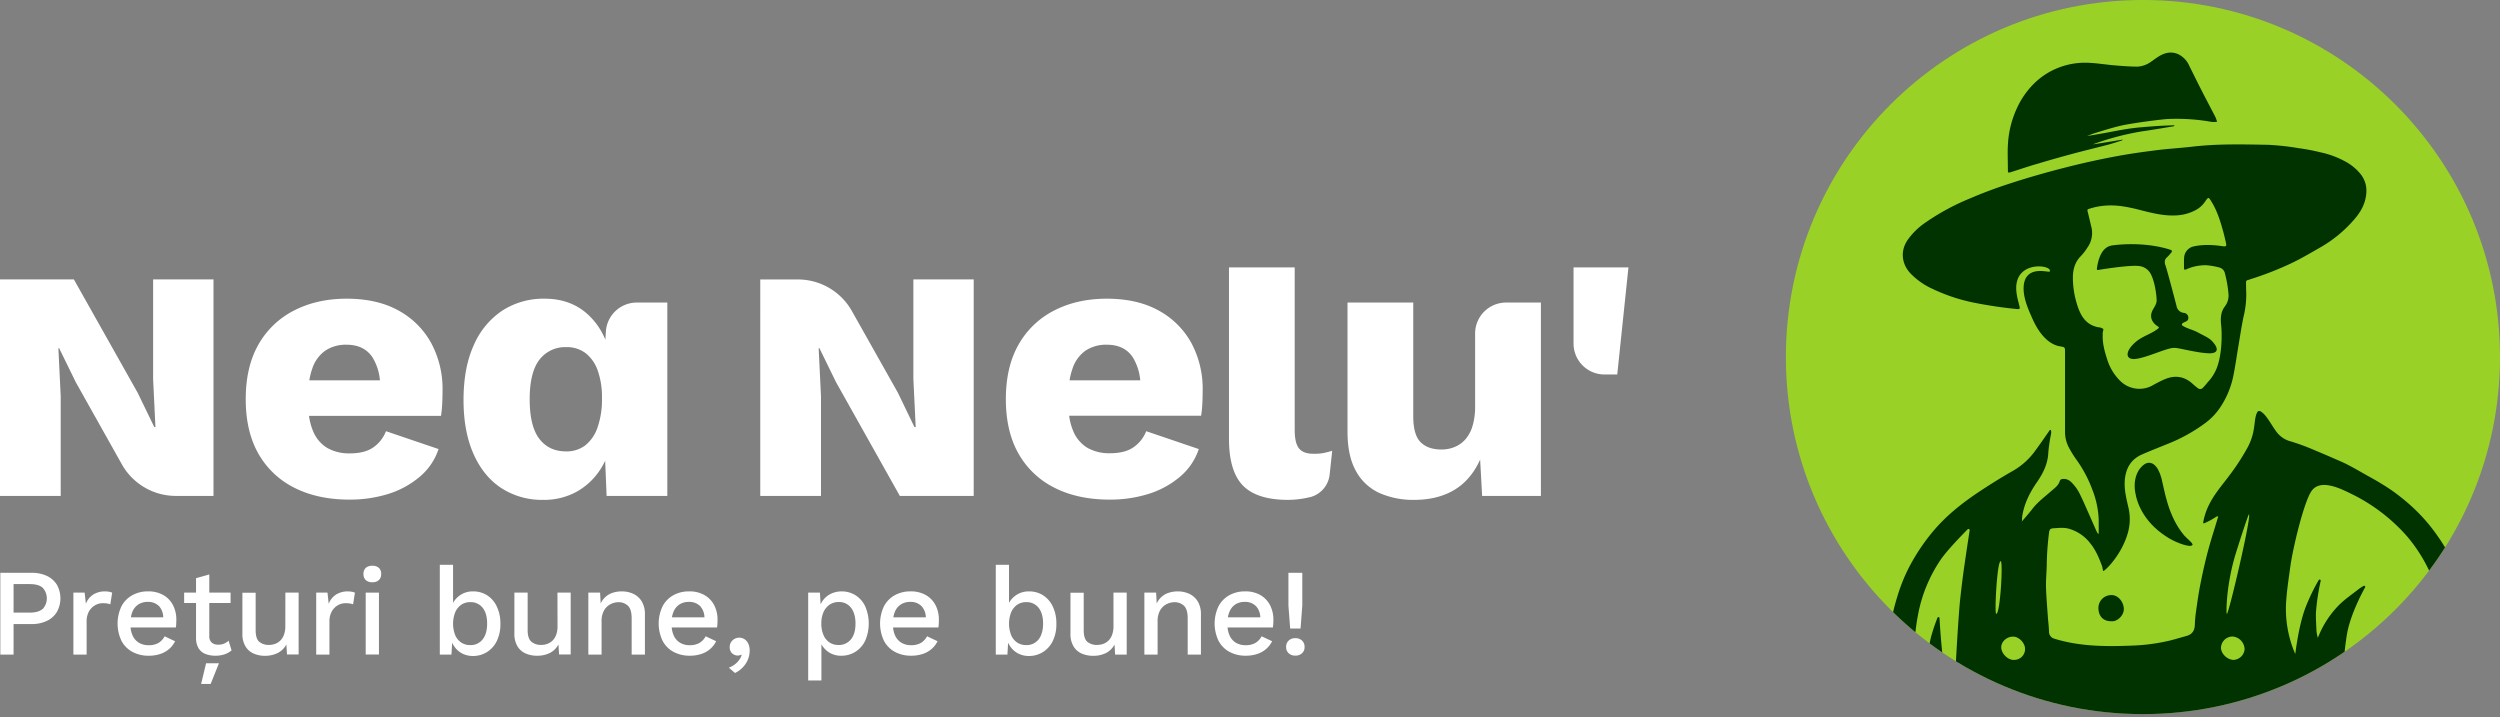 <svg xmlns="http://www.w3.org/2000/svg" xmlns:xlink="http://www.w3.org/1999/xlink" viewBox="0 0 1260.32 361.71"><rect x="0" y="0" width="1260.32" height="361.71" fill="#808080" stroke="none"/><defs><style>.cls-1{fill:#9ad126;}.cls-2{fill:#fff;}.cls-3{clip-path:url(#clip-path);}.cls-4{fill:#030;}</style><clipPath id="clip-path"><ellipse class="cls-1" cx="1080.31" cy="180" rx="180" ry="180"/></clipPath></defs><g id="Layer_2" data-name="Layer 2"><g id="Layer_1-2" data-name="Layer 1"><path class="cls-2" d="M188.05,225.63c-2.92,2-6.86,2.93-11.79,2.93A22.08,22.08,0,0,1,165,225.83a17.58,17.58,0,0,1-7.21-8.58,29.77,29.77,0,0,1-2-7.6h66.53a57.62,57.62,0,0,0,.59-5.75c.12-2.27.19-4.65.19-7.12a48.71,48.71,0,0,0-5.75-23.88,41.31,41.31,0,0,0-16.47-16.37q-10.73-5.94-26.12-5.95-15,0-26.61,6a43,43,0,0,0-17.94,17.25q-6.33,11.2-6.33,27.39t6.33,27.39a42.73,42.73,0,0,0,18.13,17.25q11.79,6,27.78,6A64.7,64.7,0,0,0,195.75,249a45.31,45.31,0,0,0,15.89-8.68,30.92,30.92,0,0,0,9.45-13.94l-26.51-9A17.48,17.48,0,0,1,188.05,225.63Zm-30.61-39.86a17.79,17.79,0,0,1,6.63-9.06,18.74,18.74,0,0,1,10.63-2.93q8.76,0,13,6.24a26.44,26.44,0,0,1,3.83,11.7H155.94A34,34,0,0,1,157.44,185.77Z"/><path class="cls-2" d="M584.08,156.53q-10.73-5.94-26.12-5.95-15,0-26.61,6a42.93,42.93,0,0,0-17.93,17.25q-6.34,11.2-6.34,27.39t6.34,27.39a42.65,42.65,0,0,0,18.12,17.25q11.81,6,27.78,6A64.7,64.7,0,0,0,579,249a45.31,45.31,0,0,0,15.89-8.68,30.92,30.92,0,0,0,9.45-13.94l-26.51-9a17.48,17.48,0,0,1-6.53,8.18c-2.92,2-6.86,2.93-11.79,2.93a22.08,22.08,0,0,1-11.31-2.73,17.63,17.63,0,0,1-7.21-8.58,29.77,29.77,0,0,1-2-7.6h66.53a57.62,57.62,0,0,0,.59-5.75c.12-2.27.19-4.65.19-7.12a48.71,48.71,0,0,0-5.75-23.88A41.25,41.25,0,0,0,584.08,156.53ZM539.2,191.72a34,34,0,0,1,1.51-5.95,17.72,17.72,0,0,1,6.62-9.06A18.74,18.74,0,0,1,558,173.78q8.77,0,13,6.24a26.44,26.44,0,0,1,3.83,11.7Z"/><path class="cls-2" d="M29.82,175.54l8.39,17.15,23.22,41.39A31.2,31.2,0,0,0,88.63,250h19V140.84H77.19v50.29l1.17,24.17h-.58L69.4,198,37.23,140.84H0V250H30.6V199.71l-1.17-24.17Z"/><path class="cls-2" d="M302.59,236.74a34.08,34.08,0,0,0,2.49-4.47l.73,17.73h30.6V152.53H321a15.59,15.59,0,0,0-15.56,14.61l-.26,4.11a35.54,35.54,0,0,0-8.66-12.58q-8.69-8.08-21.93-8.09a38.17,38.17,0,0,0-21.35,6A39.84,39.84,0,0,0,238.85,174q-5.17,11.31-5.17,27.68,0,15.78,5,27.09t14,17.25A37.62,37.62,0,0,0,273.84,252a34.1,34.1,0,0,0,16.66-4A33.75,33.75,0,0,0,302.59,236.74ZM295,224.56a15.53,15.53,0,0,1-9.65,3q-8.58,0-13.45-6.33t-4.87-20q0-13.65,5-20A16.32,16.32,0,0,1,285.53,175a15.55,15.55,0,0,1,9.65,3,19,19,0,0,1,6.14,8.78,39.94,39.94,0,0,1,2.15,13.93,42.72,42.72,0,0,1-2.25,14.82A19.42,19.42,0,0,1,295,224.56Z"/><path class="cls-2" d="M460.46,191.13l1.17,24.17H461L452.66,198l-23.22-41.23a31.18,31.18,0,0,0-27.17-15.88h-19V250h30.61V199.71l-1.17-24.17h.39l8.38,17.15L453.63,250h37.24V140.84H460.46Z"/><path class="cls-2" d="M662.05,228.75q-5.07,0-7.21-2.73t-2.15-9.16V134.79H619.56v86.36q0,16.38,7,23.59T649.19,252a47.81,47.81,0,0,0,11.11-1.36l.11,0a13.21,13.21,0,0,0,9.91-11.47l1.28-11.9q-2.73.78-4.68,1.17A25.4,25.4,0,0,1,662.05,228.75Z"/><path class="cls-2" d="M743.65,168.13v36.65a34.27,34.27,0,0,1-1.27,9.84,18,18,0,0,1-3.6,6.82,14.55,14.55,0,0,1-5.46,3.9,17.35,17.35,0,0,1-6.63,1.27q-6.83,0-10.53-3.7t-3.7-13.07V152.53H679.32v65.11q0,12.29,4.29,19.89a25.44,25.44,0,0,0,11.79,11A41.86,41.86,0,0,0,712.85,252q11.88,0,20.27-5t13.06-15.3l1,18.32h29.63V152.53H759.24A15.6,15.6,0,0,0,743.65,168.13Z"/><path class="cls-2" d="M793.27,134.79V173.2a15.59,15.59,0,0,0,15.59,15.59h6.44l5.65-54Z"/><path class="cls-2" d="M23.65,290.34A17.33,17.33,0,0,0,16,288.78H.17V330H6.84V314.6H16A17.33,17.33,0,0,0,23.65,313a11.76,11.76,0,0,0,5-4.46,14.08,14.08,0,0,0,0-13.81A11.9,11.9,0,0,0,23.65,290.34ZM21.47,307c-1.4,1.22-3.57,1.84-6.52,1.84H6.84V294.46H15q4.43,0,6.52,1.84a7.93,7.93,0,0,1,0,10.73Z"/><path class="cls-2" d="M53.11,298.14A11,11,0,0,0,47,299.73a9.72,9.72,0,0,0-3.71,4.64l-.62-5.61H37V330h6.67V313.42a10.18,10.18,0,0,1,1.22-5.24A8.18,8.18,0,0,1,48,305.09a7.73,7.73,0,0,1,3.8-1,12.46,12.46,0,0,1,2.28.16,10,10,0,0,1,1.53.4l.93-5.86a5.55,5.55,0,0,0-1.56-.47A11.69,11.69,0,0,0,53.11,298.14Z"/><path class="cls-2" d="M82.36,300a15,15,0,0,0-7.74-1.87,16.07,16.07,0,0,0-7.92,1.93,13.6,13.6,0,0,0-5.46,5.58,20.31,20.31,0,0,0,0,17.41,13.49,13.49,0,0,0,5.52,5.58A16.93,16.93,0,0,0,75,330.57a18.09,18.09,0,0,0,5.74-.87,13,13,0,0,0,4.53-2.53,12.63,12.63,0,0,0,3-3.9L83,320.78a8.44,8.44,0,0,1-3.06,3.31,9.56,9.56,0,0,1-5,1.18A9.26,9.26,0,0,1,70,324a8.13,8.13,0,0,1-3.18-3.68,12.69,12.69,0,0,1-1-4H88.65a15.12,15.12,0,0,0,.19-1.75c0-.66.06-1.37.06-2.12a15.8,15.8,0,0,0-1.68-7.36A12.46,12.46,0,0,0,82.36,300Zm-15.6,8.39a7.93,7.93,0,0,1,3.06-3.71,8.57,8.57,0,0,1,4.68-1.25,7.58,7.58,0,0,1,5.8,2.27,8.72,8.72,0,0,1,2,5.53H66A12.27,12.27,0,0,1,66.76,308.4Z"/><path class="cls-2" d="M112.93,324.49A7.51,7.51,0,0,1,110,325a4.78,4.78,0,0,1-3.27-1.06,4.22,4.22,0,0,1-1.22-3.37V304h10.73v-5.24H105.51v-9.17l-6.68,1.87v7.3h-6V304h6v17.72a9.92,9.92,0,0,0,1.31,5.14,7.07,7.07,0,0,0,3.5,2.84,13.55,13.55,0,0,0,4.93.87,14.44,14.44,0,0,0,4.64-.71,10.56,10.56,0,0,0,3.53-2l-1.5-4.87A8.37,8.37,0,0,1,112.93,324.49Z"/><polygon class="cls-2" points="101.39 344.8 106.19 344.8 110.37 334.38 103.89 334.38 101.39 344.8"/><path class="cls-2" d="M143.84,315.66a12.4,12.4,0,0,1-.66,4.25,7.69,7.69,0,0,1-1.84,3,7.19,7.19,0,0,1-2.65,1.68,8.62,8.62,0,0,1-3,.53,7.39,7.39,0,0,1-5-1.59q-1.81-1.59-1.81-5.83v-18.9h-6.68v20.58a12.06,12.06,0,0,0,1.56,6.49,9,9,0,0,0,4.15,3.62,14,14,0,0,0,5.65,1.12A14.26,14.26,0,0,0,140,329.2a10.12,10.12,0,0,0,4.37-4.3l.31,5.05h5.87V298.76h-6.68Z"/><path class="cls-2" d="M175.5,298.14a11,11,0,0,0-6.08,1.59,9.72,9.72,0,0,0-3.71,4.64l-.62-5.61h-5.68V330h6.67V313.42a10.18,10.18,0,0,1,1.22-5.24,8.18,8.18,0,0,1,3.09-3.09,7.76,7.76,0,0,1,3.8-1,12.46,12.46,0,0,1,2.28.16,10,10,0,0,1,1.53.4l.93-5.86a5.55,5.55,0,0,0-1.56-.47A11.69,11.69,0,0,0,175.5,298.14Z"/><rect class="cls-2" x="184.36" y="298.76" width="6.68" height="31.19"/><path class="cls-2" d="M187.73,285.22a4.8,4.8,0,0,0-3.34,1.06,4,4,0,0,0-1.15,3.06,4.05,4.05,0,0,0,1.15,3.09,4.67,4.67,0,0,0,3.34,1.09,4.57,4.57,0,0,0,3.27-1.09,4.06,4.06,0,0,0,1.16-3.09,4,4,0,0,0-1.16-3.06A4.69,4.69,0,0,0,187.73,285.22Z"/><path class="cls-2" d="M245.52,300.07a12.92,12.92,0,0,0-6.89-1.93,11.25,11.25,0,0,0-10.23,5.79v-19.2h-6.68V330h5.87l.34-6a13.13,13.13,0,0,0,1.65,2.64,10.66,10.66,0,0,0,3.84,3,11.7,11.7,0,0,0,5,1.06,13.14,13.14,0,0,0,7-1.93,13.56,13.56,0,0,0,5-5.55,19,19,0,0,0,1.84-8.67,19.61,19.61,0,0,0-1.81-8.8A13.36,13.36,0,0,0,245.52,300.07Zm-2.18,22.24a7.61,7.61,0,0,1-6.33,2.9,8,8,0,0,1-4.53-1.31,8.46,8.46,0,0,1-3-3.71,15.94,15.94,0,0,1,0-11.51,9,9,0,0,1,3-3.78,7.83,7.83,0,0,1,4.56-1.34,7.56,7.56,0,0,1,6.3,2.87c1.5,1.92,2.24,4.56,2.24,7.92S244.85,320.37,243.34,322.31Z"/><path class="cls-2" d="M281.07,315.66a12.66,12.66,0,0,1-.65,4.25,7.94,7.94,0,0,1-1.84,3,7.39,7.39,0,0,1-2.66,1.68,8.62,8.62,0,0,1-3,.53,7.39,7.39,0,0,1-5-1.59Q266,321.9,266,317.66v-18.9h-6.68v20.58a12.06,12.06,0,0,0,1.56,6.49,9,9,0,0,0,4.15,3.62,14,14,0,0,0,5.65,1.12,14.26,14.26,0,0,0,6.48-1.37,10.12,10.12,0,0,0,4.37-4.3l.31,5.05h5.86V298.76h-6.67Z"/><path class="cls-2" d="M319.38,299.41a13.6,13.6,0,0,0-6-1.27,14.24,14.24,0,0,0-4.83.81,9.69,9.69,0,0,0-3.93,2.59,10.4,10.4,0,0,0-1.8,2.68l-.3-5.46h-5.92V330h6.67V313.36a11,11,0,0,1,1.28-5.68,7.93,7.93,0,0,1,3.22-3.09,8.85,8.85,0,0,1,4-1,6.74,6.74,0,0,1,4.77,1.77q1.9,1.78,1.9,6.4V330h6.68V309.74a12.3,12.3,0,0,0-1.56-6.49A10,10,0,0,0,319.38,299.41Z"/><path class="cls-2" d="M355.14,300a15,15,0,0,0-7.73-1.87,16,16,0,0,0-7.92,1.93,13.6,13.6,0,0,0-5.46,5.58,20.22,20.22,0,0,0,0,17.41,13.49,13.49,0,0,0,5.52,5.58,16.93,16.93,0,0,0,8.23,1.93,18.09,18.09,0,0,0,5.74-.87,12.87,12.87,0,0,0,4.52-2.53,12.52,12.52,0,0,0,3-3.9l-5.3-2.49a8.44,8.44,0,0,1-3.06,3.31,9.56,9.56,0,0,1-5,1.18,9.24,9.24,0,0,1-4.87-1.25,8.13,8.13,0,0,1-3.18-3.68,12.69,12.69,0,0,1-1-4h22.85a15.12,15.12,0,0,0,.19-1.75c0-.66.06-1.37.06-2.12a15.8,15.8,0,0,0-1.68-7.36A12.48,12.48,0,0,0,355.14,300Zm-15.59,8.39a7.92,7.92,0,0,1,3.05-3.71,8.62,8.62,0,0,1,4.68-1.25,7.55,7.55,0,0,1,5.8,2.27,8.72,8.72,0,0,1,2.06,5.53h-16.4A12.27,12.27,0,0,1,339.55,308.4Z"/><path class="cls-2" d="M375.52,322.37a4.91,4.91,0,0,0-7,1.4,4.61,4.61,0,0,0-.65,2.44,4.38,4.38,0,0,0,.62,2.43A4.16,4.16,0,0,0,370,330a3.88,3.88,0,0,0,1.78.47,4.24,4.24,0,0,0,1.15-.12,3.4,3.4,0,0,0,.72-.32l.25.13a8.19,8.19,0,0,1-1.28,2.56,10.65,10.65,0,0,1-2.21,2.24,11.06,11.06,0,0,1-3,1.62l3.12,2.69a13.2,13.2,0,0,0,4-2.91,12.6,12.6,0,0,0,2.53-3.92,11.86,11.86,0,0,0,.87-4.47,8.38,8.38,0,0,0-.62-3.33A5.41,5.41,0,0,0,375.52,322.37Z"/><path class="cls-2" d="M431.26,300.07a12.88,12.88,0,0,0-6.93-1.93,12.22,12.22,0,0,0-5.14,1.06,10.69,10.69,0,0,0-3.9,2.93,11.57,11.57,0,0,0-1.6,2.52l-.34-5.89h-5.92v44.29h6.67V324.79a11.42,11.42,0,0,0,3.25,3.69,11,11,0,0,0,6.79,2.09,13.14,13.14,0,0,0,7-1.93,13.52,13.52,0,0,0,5-5.58,21.82,21.82,0,0,0,0-17.47A13.45,13.45,0,0,0,431.26,300.07ZM429,322.28a7.64,7.64,0,0,1-6.33,2.87,7.91,7.91,0,0,1-4.55-1.31,8.51,8.51,0,0,1-3-3.75,14.21,14.21,0,0,1-1.06-5.74,14,14,0,0,1,1.09-5.77,8.89,8.89,0,0,1,3.06-3.74,8,8,0,0,1,4.58-1.34,7.44,7.44,0,0,1,6.24,2.9q2.25,2.91,2.25,8T429,322.28Z"/><path class="cls-2" d="M466.75,300a15,15,0,0,0-7.74-1.87,16.07,16.07,0,0,0-7.92,1.93,13.6,13.6,0,0,0-5.46,5.58,20.31,20.31,0,0,0,0,17.41,13.49,13.49,0,0,0,5.52,5.58,17,17,0,0,0,8.24,1.93,18.14,18.14,0,0,0,5.74-.87,13,13,0,0,0,4.52-2.53,12.34,12.34,0,0,0,3-3.9l-5.3-2.49a8.49,8.49,0,0,1-3.05,3.31,9.6,9.6,0,0,1-5.06,1.18A9.2,9.2,0,0,1,454.4,324a8.07,8.07,0,0,1-3.18-3.68,12.42,12.42,0,0,1-1-4h22.85c.08-.5.14-1.08.19-1.75s.06-1.37.06-2.12a15.8,15.8,0,0,0-1.68-7.36A12.54,12.54,0,0,0,466.75,300Zm-15.6,8.39a7.93,7.93,0,0,1,3.06-3.71,8.57,8.57,0,0,1,4.68-1.25,7.56,7.56,0,0,1,5.8,2.27,8.66,8.66,0,0,1,2.05,5.53H450.35A12.27,12.27,0,0,1,451.15,308.4Z"/><path class="cls-2" d="M525.79,300.07a12.92,12.92,0,0,0-6.89-1.93,11.25,11.25,0,0,0-10.23,5.79v-19.2H502V330h5.87l.34-6a12.69,12.69,0,0,0,1.65,2.64,10.66,10.66,0,0,0,3.84,3,11.7,11.7,0,0,0,5,1.06,13.14,13.14,0,0,0,7-1.93,13.56,13.56,0,0,0,5-5.55,19,19,0,0,0,1.84-8.67,19.61,19.61,0,0,0-1.81-8.8A13.36,13.36,0,0,0,525.79,300.07Zm-2.18,22.24a7.62,7.62,0,0,1-6.34,2.9,8,8,0,0,1-4.52-1.31,8.39,8.39,0,0,1-3-3.71,15.94,15.94,0,0,1,0-11.51,8.88,8.88,0,0,1,3-3.78,7.83,7.83,0,0,1,4.56-1.34,7.56,7.56,0,0,1,6.3,2.87q2.24,2.88,2.24,7.92T523.61,322.31Z"/><path class="cls-2" d="M561.34,315.66a12.4,12.4,0,0,1-.66,4.25,7.69,7.69,0,0,1-1.84,3,7.27,7.27,0,0,1-2.65,1.68,8.66,8.66,0,0,1-3,.53,7.41,7.41,0,0,1-5.06-1.59q-1.8-1.59-1.8-5.83v-18.9h-6.68v20.58a12.06,12.06,0,0,0,1.56,6.49,9,9,0,0,0,4.15,3.62,14,14,0,0,0,5.64,1.12,14.28,14.28,0,0,0,6.49-1.37,10.12,10.12,0,0,0,4.37-4.3l.31,5.05H568V298.76h-6.67Z"/><path class="cls-2" d="M599.64,299.41a13.53,13.53,0,0,0-5.95-1.27,14.34,14.34,0,0,0-4.84.81,9.69,9.69,0,0,0-3.93,2.59,10.63,10.63,0,0,0-1.79,2.68l-.3-5.46h-5.92V330h6.67V313.36a11,11,0,0,1,1.28-5.68,7.91,7.91,0,0,1,3.21-3.09,8.88,8.88,0,0,1,4-1,6.75,6.75,0,0,1,4.78,1.77q1.9,1.78,1.9,6.4V330h6.67V309.74a12.3,12.3,0,0,0-1.56-6.49A9.94,9.94,0,0,0,599.64,299.41Z"/><path class="cls-2" d="M635.41,300a15,15,0,0,0-7.73-1.87,16.08,16.08,0,0,0-7.93,1.93,13.63,13.63,0,0,0-5.45,5.58,20.22,20.22,0,0,0,0,17.41,13.49,13.49,0,0,0,5.52,5.58,16.93,16.93,0,0,0,8.23,1.93,18.14,18.14,0,0,0,5.74-.87,13,13,0,0,0,4.52-2.53,12.52,12.52,0,0,0,3-3.9l-5.3-2.49a8.44,8.44,0,0,1-3.06,3.31,9.56,9.56,0,0,1-5.05,1.18,9.21,9.21,0,0,1-4.87-1.25,8.13,8.13,0,0,1-3.18-3.68,12.69,12.69,0,0,1-1-4h22.85c.08-.5.15-1.08.19-1.75s.06-1.37.06-2.12a15.8,15.8,0,0,0-1.68-7.36A12.54,12.54,0,0,0,635.41,300Zm-15.59,8.39a7.86,7.86,0,0,1,3-3.71,8.57,8.57,0,0,1,4.68-1.25,7.55,7.55,0,0,1,5.8,2.27,8.72,8.72,0,0,1,2.06,5.53H619A11.79,11.79,0,0,1,619.82,308.4Z"/><polygon class="cls-2" points="655.65 316.85 656.52 305.25 656.52 288.78 649.53 288.78 649.53 305.25 650.41 316.85 655.65 316.85"/><path class="cls-2" d="M653,321.72a4.63,4.63,0,0,0-3.34,1.21,4.23,4.23,0,0,0-1.28,3.21,4.11,4.11,0,0,0,1.28,3.18,4.66,4.66,0,0,0,3.34,1.19,4.74,4.74,0,0,0,3.39-1.19,4.07,4.07,0,0,0,1.28-3.18,4.2,4.2,0,0,0-1.28-3.21A4.71,4.71,0,0,0,653,321.72Z"/><ellipse class="cls-1" cx="1080.31" cy="180" rx="180" ry="180"/><g class="cls-3"><path class="cls-4" d="M1078.79,134.17a7.51,7.51,0,0,1,5.49,4c2.26,4.25,3.06,12.08,2.92,13.68s-1.27,3.12-2,4.52c-1.79,3.41-.26,6.34,2.56,8.13.83.53.73.77,0,1.31-3.32,2.56-7.6,3.63-11,6.5-5.8,4.95-5.26,9.2-.26,8.65,5.39-.61,13.73-4.63,18.47-5.51a9.78,9.78,0,0,1,2.23,0c2.61.32,11.22,2.55,16.51,2.66,4.11.09,5.47-2,1.2-6.41-1.49-1.53-4.9-3-6.82-4.07-2.77-1.52-5.36-1.85-8-3.59a.79.79,0,0,1-.06-.77c.6-.89,2.49-1.06,2.94-2a2.47,2.47,0,0,0-2-3.54,4.17,4.17,0,0,1-3.72-3.45c-1.35-5.31-4.84-18.43-5.55-20.39-.62-1.73-.55-3.16,1-4.41a14.76,14.76,0,0,0,1.44-1.61c1.16-1.28,1.15-1.62-.57-2.15-10.14-3.11-21.55-3-28.72-2-5.72.76-7.19,7.83-7.73,11.48-.11.73,0,1,.77.88C1061.36,135.49,1074.76,133.43,1078.79,134.17Z"/><path class="cls-4" d="M1117.7,61.38a11.89,11.89,0,0,1-2.66.09A100,100,0,0,0,1092.86,60c-3,.12-17.5,2-23.32,3.28-4.4,1-8.71,2.38-13,3.67-1.67.5-4.42,1.64-4.36,1.62,2.7-.45,5.41-.9,8.1-1.38,4.53-.8,9-1.76,13.59-2.4,4.12-.58,8.28-.86,12.42-1.18,3.07-.23,6.15-.32,9.22-.45h.78s-.38.5-.64.54c-5.34.86-10.68,1.8-16,2.55a136.59,136.59,0,0,0-24.56,6.5c.58.05,14.87-2.4,15.07-2.35-.13.13-.24.34-.39.38-2.32.74-4.63,1.54-7,2.16-6.47,1.69-13,3.24-19.43,5-5.76,1.55-11.49,3.22-17.21,4.91-4,1.19-7.94,2.52-11.9,3.78-2,.63-2,.63-2-1.29,0-4.37-.26-8.75.06-13.1a49.53,49.53,0,0,1,4.18-17,42.06,42.06,0,0,1,9.57-13.73,36.39,36.39,0,0,1,13.41-8,36.79,36.79,0,0,1,12.8-1.88c4.59.14,9.16.93,13.75,1.32,3.78.32,7.58.61,11.38.65a12.77,12.77,0,0,0,7.07-2.52c1.2-.81,2.35-1.71,3.58-2.48,3.15-2,6.51-2.87,10.07-1.28a11.53,11.53,0,0,1,5.54,5.79c2.11,4.21,4.17,8.44,6.32,12.63,2.26,4.44,4.61,8.83,6.89,13.26A22.31,22.31,0,0,1,1117.7,61.38Z"/><path class="cls-4" d="M1249.05,338.72a140,140,0,0,0-1.3-17.94,111.89,111.89,0,0,0-2.41-13,132.75,132.75,0,0,0-6.56-19.8,95.62,95.62,0,0,0-9.77-17.55,88.33,88.33,0,0,0-13.38-15.31,102.77,102.77,0,0,0-9.74-7.81,128.55,128.55,0,0,0-11.34-6.92c-4.6-2.54-9.41-5.5-14-7.55-1.87-.84-11.25-4.9-13.35-5.73a112.57,112.57,0,0,0-12.2-4.54,13.07,13.07,0,0,1-7.72-5.38c-2.69-3.75-5-8.5-7.85-9.9a1.13,1.13,0,0,0-1.45.46c-2.13,3.92-.38,9.51-5,18a115.72,115.72,0,0,1-9.36,14.31c-3.48,4.63-7.29,9-9.92,14.26a32.74,32.74,0,0,0-3,9,.54.54,0,0,0,.09.46.66.66,0,0,0,.46,0,36.48,36.48,0,0,0,6-3.27c.19-.12.82-.3.94-.17s-.08.54-.14.77c-1.67,5.62-3.49,11.16-5,16.83-1.45,5.5-2.69,11.05-3.79,16.63-.89,4.49-1.52,9-2.16,13.56a55,55,0,0,0-.61,6.65c-.06,2.85-1.15,4.86-3.88,5.71-.35.11-.7.2-1,.3-2.87.79-5.72,1.67-8.62,2.34a97.12,97.12,0,0,1-18.26,2.34c-10.5.42-21,.47-31.44-1.57a76.27,76.27,0,0,1-7.61-1.91,3.6,3.6,0,0,1-2.72-3.64c-.07-2.52-.42-5-.59-7.57-.34-5-.79-9.93-.92-14.9-.09-3.8.33-7.61.38-11.42a142.07,142.07,0,0,1,1.16-16c.17-1.38.58-2,2-2.13,2.53-.14,5.19-.47,7.59.11a20.67,20.67,0,0,1,11.11,7.37c2.83,3.43,4.46,7.43,6,11.52.31.82.26,1.79.64,2.59,1.64-.8,9-8.29,12.12-18.4a25.53,25.53,0,0,0,.56-13.59c-1-4.41-2.15-8.78-1.87-13.39.39-6.26,3-11,8.88-13.51,4.31-1.88,8.7-3.6,13.07-5.37a82.48,82.48,0,0,0,18-9.92,32.15,32.15,0,0,0,8-8.09,44.47,44.47,0,0,0,6.64-15.4c1.12-5.29,1.84-10.67,2.75-16,.83-4.89,1.55-9.81,2.57-14.66a46.29,46.29,0,0,0,1.35-12.12c-.09-1.63-.06-3.27-.12-4.9,0-.73.14-1.23.94-1.39a14.77,14.77,0,0,0,1.55-.51,160.1,160.1,0,0,0,21-8.27c5-2.43,9.72-5.26,14.54-8A65.09,65.09,0,0,0,1185.61,112c3.12-3.34,5.77-7,6.84-11.58s.6-8.59-2.2-12.41a25.5,25.5,0,0,0-8.11-6.7,45.8,45.8,0,0,0-12.46-4.55,100.85,100.85,0,0,0-10.91-2.07A130.26,130.26,0,0,0,1143.42,73c-12.69-.23-25.41-.55-38.07.92-5.75.67-11.54,1-17.27,1.69-6.54.81-13.08,1.71-19.55,2.87q-10.53,1.91-20.94,4.39c-12,2.89-24,6.22-35.72,10.09-6.28,2.07-12.47,4.38-18.56,7a116.73,116.73,0,0,0-22.67,12.26,34.85,34.85,0,0,0-9.07,8.93c-3.84,5.78-2.63,12.25,1.55,16.68a36.12,36.12,0,0,0,11.07,7.78,89.69,89.69,0,0,0,20.68,6.92,217.48,217.48,0,0,0,22,3.28c1.21.1,1.51-.12,1.26-1.2-.42-1.85-1-3.67-1.31-5.53-3.55-18.61,18.4-15.7,16.48-12.2-.12.21-.47.07-.71.06-1.61,0-11.29-2.59-12.35,6.84-.68,6.13,2.69,13,4.07,16.22,5,11.68,11.13,14.07,14,14.56s2.73.49,2.73,3.22c0,13.28,0,26.55,0,39.83a16.69,16.69,0,0,0,2,8.1,51.69,51.69,0,0,0,3.37,5.51,64.21,64.21,0,0,1,8.45,15.76,46.27,46.27,0,0,1,3.15,14.82c0,2.27,0,4.55,0,6.82,0,.71-.19,1.44-2.21-3.33-.71-1.65-1.47-3.3-2.2-5-1.6-3.55-3.1-7.16-4.82-10.65a21.78,21.78,0,0,0-4.67-6.64,5.29,5.29,0,0,0-4.48-1.52,1.65,1.65,0,0,0-1.18.81c-.63,2.39-2.54,3.69-4.24,5.17-3.4,3-7.07,5.67-9.83,9.35-1.54,2-3.28,3.93-4.93,5.88a0,0,0,0,1-.08,0,19.7,19.7,0,0,1,.11-2.55c1-6.3,3.81-11.85,7.39-17.05,3.13-4.53,5.52-9.28,5.74-15a83.2,83.2,0,0,1,1.39-9.36,5.31,5.31,0,0,0,0-1.64.4.4,0,0,0-.72-.17c-1.19,1.71-4.12,6-6.79,9.65A36,36,0,0,1,1015,237.24c-6.06,3.43-12,7.15-17.78,11-8.54,5.71-16.5,12.1-23.11,20.1A102.17,102.17,0,0,0,962.39,286a88.48,88.48,0,0,0-6,15.1,108.26,108.26,0,0,0-4.81,28.78c-.12,3.55,0,7.09-.14,10.64A118.79,118.79,0,0,0,952.57,355a7.46,7.46,0,0,0,7.64,6.69h267.5a21.34,21.34,0,0,0,21.34-21.33v0C1249,339.82,1249.05,339.27,1249.05,338.72ZM1046.82,152.54A45,45,0,0,1,1045,140c0-4.14,1-7.84,4-10.88a26.59,26.59,0,0,0,3.31-4.3,12.55,12.55,0,0,0,2.08-10.07c-.61-2.54-1.18-5.09-1.83-7.63-.38-1.47-.44-1.48,1.11-2a34,34,0,0,1,8.79-1.52c5.59-.27,11,.88,16.34,2.25,6.06,1.54,12.09,3.11,18.45,2.73a22.93,22.93,0,0,0,9.82-2.76,13.34,13.34,0,0,0,4.57-4.17c1.74-2.51,1.72-2.44,3.37.25,2.72,4.46,4.25,9.37,5.64,14.35.61,2.17,1.12,4.38,1.6,6.58.25,1.14-.1,1.46-1.3,1.35-.54,0-8.15-1.59-15.29.1a6.13,6.13,0,0,0-4.58,5.49c-.14,1.8-.06,3.63-.06,5.45,0,.77.41.88,1.06.6a23.71,23.71,0,0,1,10-2.12,36.12,36.12,0,0,1,6.65,1.13,3.86,3.86,0,0,1,2.92,3,60.72,60.72,0,0,1,1.77,10.12,9,9,0,0,1-1.73,6.43c-2.39,3.1-2.28,6.54-1.89,10.11.24,2.19.78,13.49-2.37,21.3a21.72,21.72,0,0,1-4.48,6.92,32.51,32.51,0,0,1-2.62,3,1.85,1.85,0,0,1-2.29,0,31.12,31.12,0,0,1-2.52-2.07c-4.15-3.89-8.87-4.65-14.07-2.51-1.91.79-3.76,1.78-5.59,2.75a13.71,13.71,0,0,1-17.08-1.94,25.94,25.94,0,0,1-6.43-10.59c-1.3-4-2.47-8.15-2.31-12.48,0-.36,0-.73,0-1.09.08-.7.51-1.71.21-2a4.21,4.21,0,0,0-2.22-.76C1051.27,163.79,1048.65,158.88,1046.82,152.54ZM990.32,285c-.83,5.72-1.53,11.46-2.15,17.2-.67,6.12-2.12,29.16-2.26,35-.08,3.54,0,7.09,0,10.64,0,1.78-.15,1.8-1.83,1.82-1.41,0-1.61-.89-1.81-1.9-.68-3.37-1.47-6.71-2-10.1-1.47-9.42-2.23-21.1-2.51-26.13a.54.54,0,0,0-1-.17,94.93,94.93,0,0,0-3.29,9.8c-2,7.9-2.8,25.82-2.8,27.46,0,.66-.29,1-1,1s-1.45,0-2.18,0c-4.39,0-2.82-21.46-2.3-26.91.41-4.24.92-8.44,1.71-12.62a73.15,73.15,0,0,1,11.46-27.94c3.13-4.62,10.58-12.28,13.61-15.33a.61.61,0,0,1,1,.52C992.41,270.86,991.2,278.92,990.32,285ZM1019,263a.33.33,0,0,1,.18-.07,2.88,2.88,0,0,0-.22.27C1019,263.09,1019,263,1019,263Zm-12.67,46.46c-.93-.11.44-26.7,2.3-26.54C1009.87,283,1008.37,309.66,1006.36,309.43Zm8.93,23.23c-3,.08-6.32-3.16-6.38-6.29-.06-2.9,2.77-5.48,6-5.45,2.88,0,5.91,3.09,6,6A5.44,5.44,0,0,1,1015.29,332.66Zm110.8,0c-3.26-.09-6.41-3.13-6.4-6.21a5.86,5.86,0,0,1,5.85-5.59,6.61,6.61,0,0,1,6.06,6.45A5.86,5.86,0,0,1,1126.09,332.66Zm-3.47-23.17c-.33,0-.52-14.27,4.67-30.95,1.43-4.58,6.17-19.38,6.49-19.27C1135.2,259.8,1123.59,309.58,1122.62,309.49Zm112,27.34a13.11,13.11,0,0,1-13.09,12.75c-11.37,0-29.42,0-30.26,0-1.1.05-1.26-.61-1.09-1.55.37-2,5.33-22.92,6.87-29.39a.55.55,0,0,0-.92-.51c-1.64,1.69-4.41,4.61-6.42,7.17A113.76,113.76,0,0,0,1181,339c0-.2,1.26-15.84,2.66-21.72,2.07-8.69,6.65-17.56,8.65-21.17a.54.54,0,0,0-.75-.73,22.91,22.91,0,0,0-2.49,1.6c-3.27,2.58-6.77,4.93-9.72,7.84a48.18,48.18,0,0,0-10.85,16.74,20.08,20.08,0,0,1-.72-3.69c-.09-3.34-.42-6.63-.18-10a112.53,112.53,0,0,1,2.34-15.07.55.55,0,0,0-1-.39,100.71,100.71,0,0,0-6.84,14.28c-3.52,9.72-4.89,22.66-5,23a57.06,57.06,0,0,1-4.5-27.56c.41-5.49,1.26-10.94,2-16.4,1.27-9.25,6.59-31.59,10.46-37.82,4.62-7.45,16.48-.74,21,1.39a90,90,0,0,1,27.39,21.06,78,78,0,0,1,11.6,18.31c6.33,13.66,9.88,27.93,9.71,43.05C1234.75,332.51,1234.71,334.48,1234.65,336.83Z"/><path class="cls-4" d="M1101.17,270c-8.39-9.91-10-23.09-11.5-28.86-2-7.39-5.41-8.51-7.69-7.58-2.55,1.05-6.88,5.76-5.6,14.34,1,6.67,5.19,16.45,17.44,23.67,3.06,1.8,10.47,4.81,11.47,3.13C1105.73,273.91,1102.55,271.58,1101.17,270Z"/><path class="cls-4" d="M1064.21,300a6.47,6.47,0,0,0-6.33,6.73c.1,3.95,2.47,6.46,6.35,6.44,3.09.46,6.71-3,6.45-6.51S1067.61,299.82,1064.21,300Z"/></g></g></g></svg>